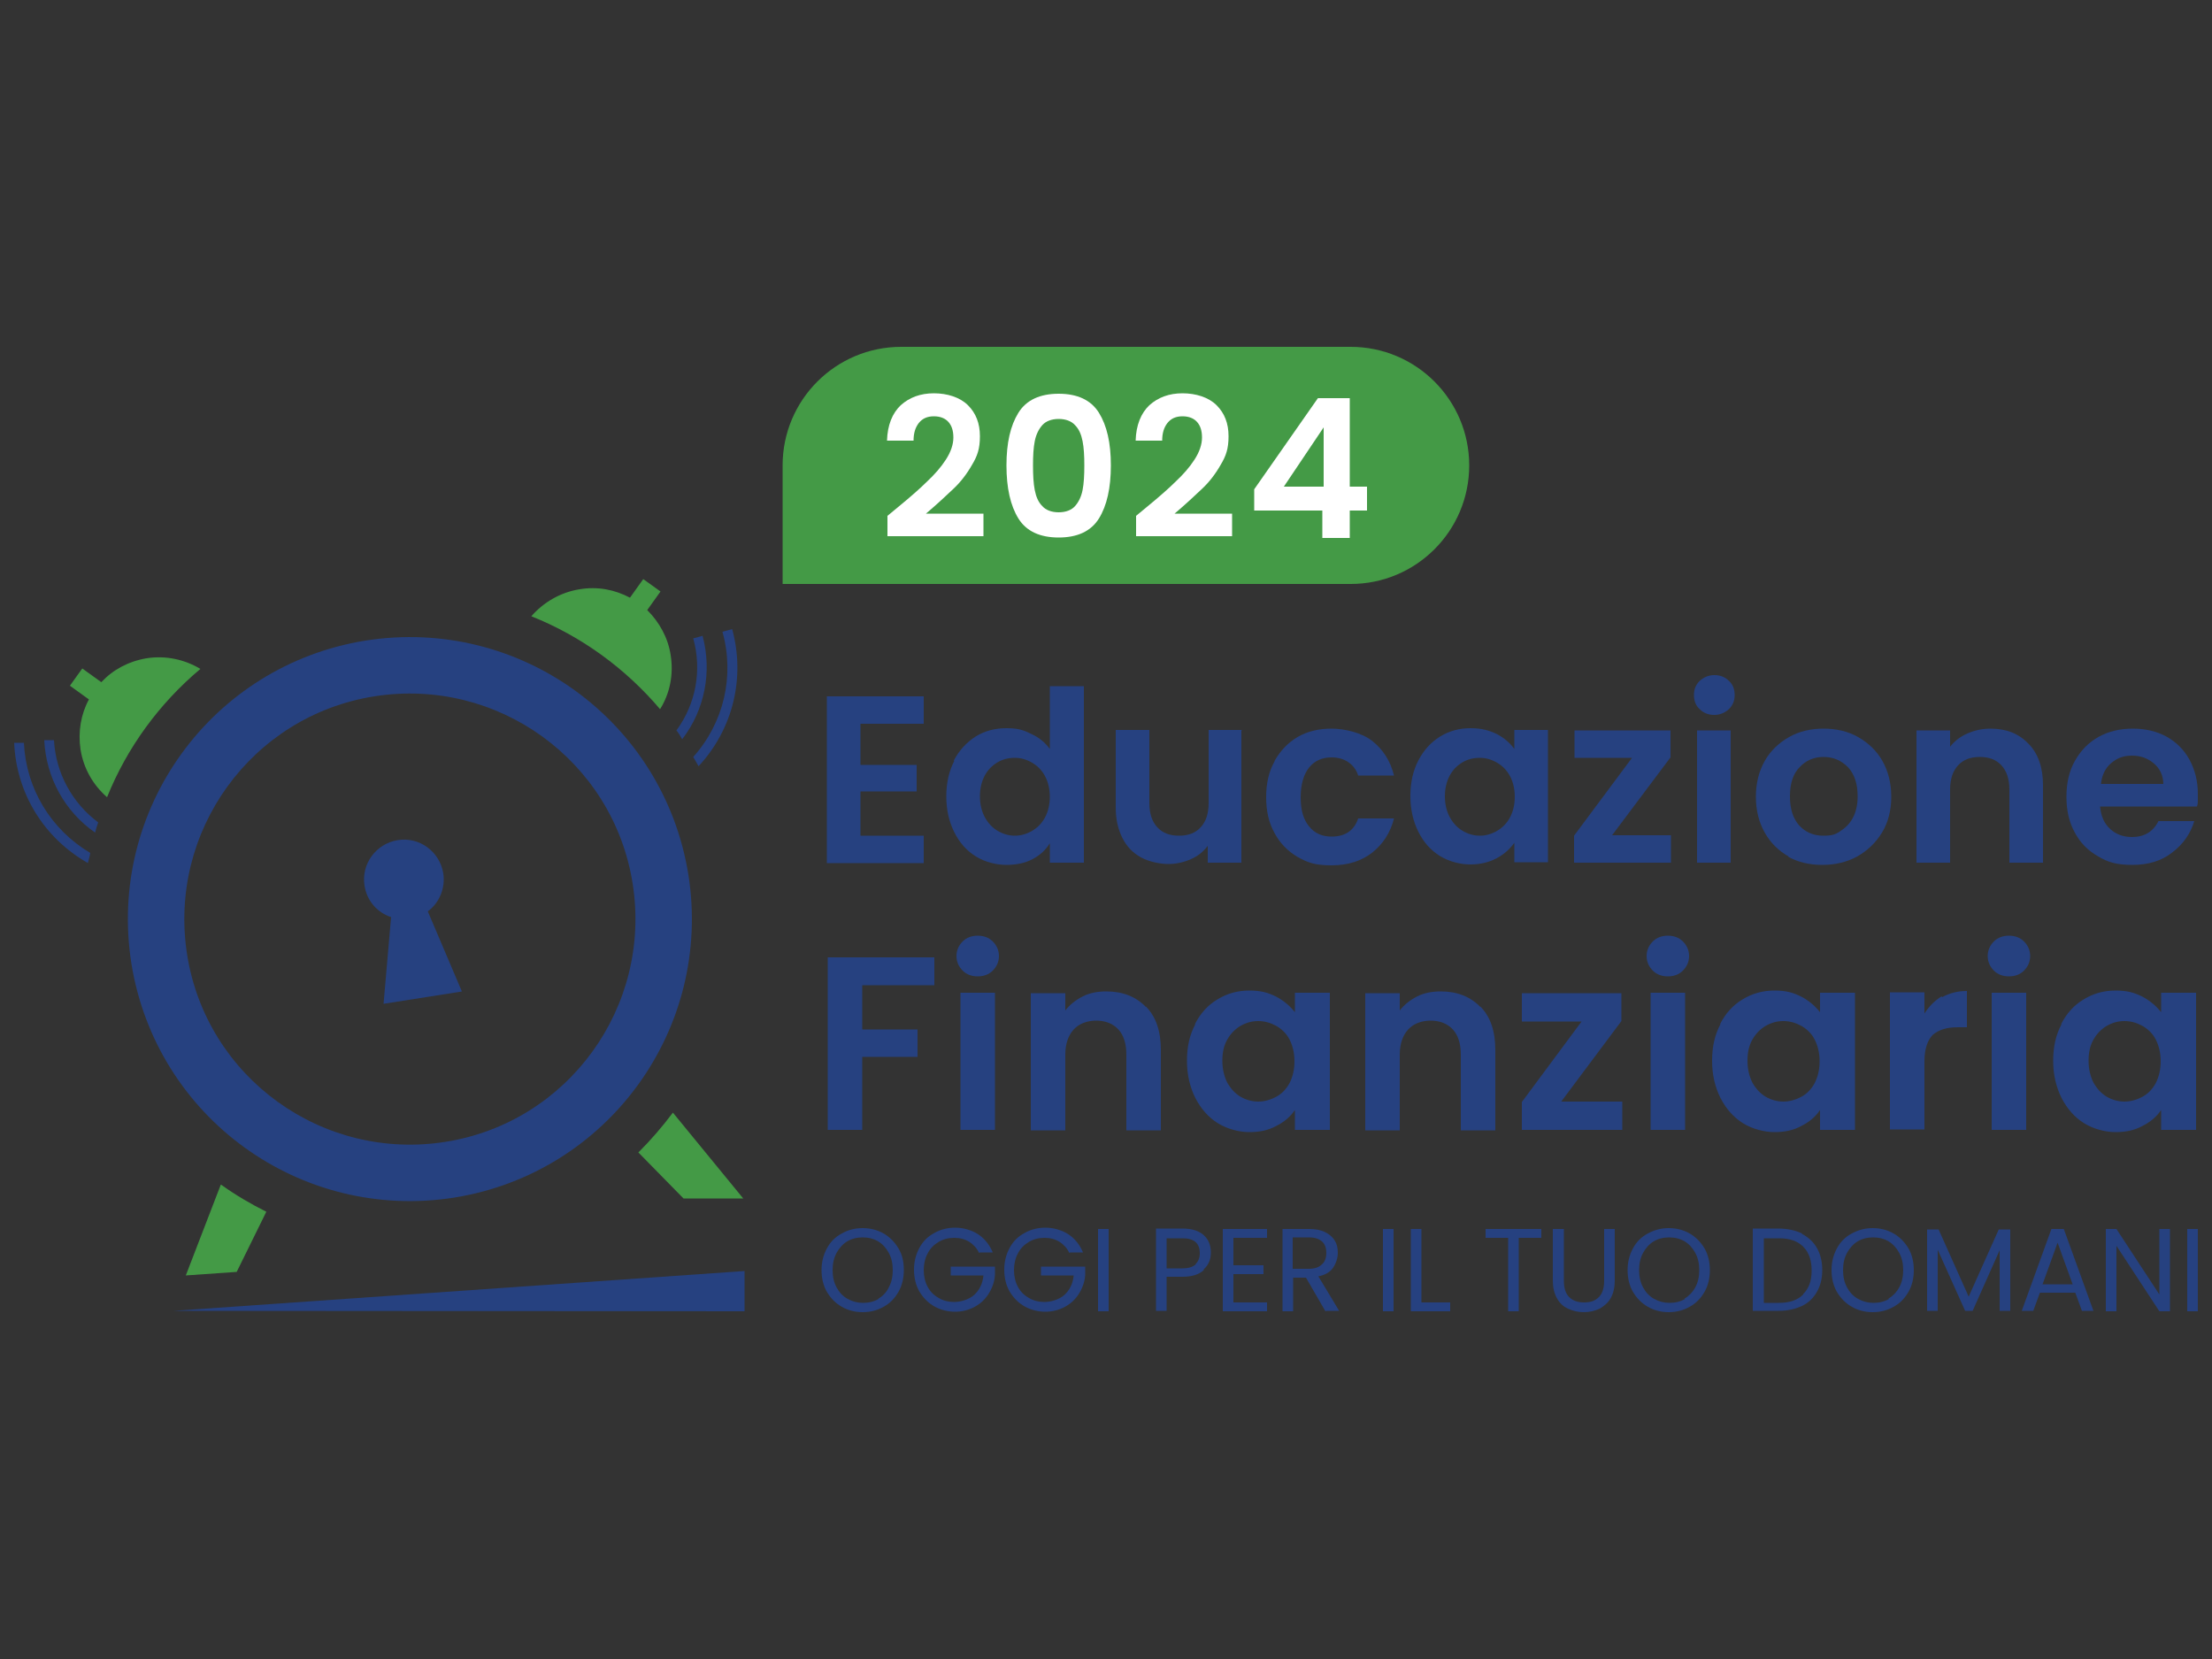 <?xml version="1.0" encoding="UTF-8"?>
<svg id="Livello_1" data-name="Livello 1" xmlns="http://www.w3.org/2000/svg" version="1.1" viewBox="0 0 500 375">
  <rect x="0" y="0" width="500" height="375" fill="#333333" stroke="none"/>
  <defs>
    <style>
      .cls-1 {
        fill: none;
      }

      .cls-1, .cls-2, .cls-3, .cls-4 {
        stroke-width: 0px;
      }

      .cls-2 {
        fill: #fff;
      }

      .cls-3 {
        fill: #264180;
      }

      .cls-4 {
        fill: #449a46;
      }
    </style>
  </defs>
  <rect class="cls-1" width="500" height="375"/>
  <g>
    <g>
      <path class="cls-3" d="M194.5,163.5v9.4h12.7v6h-12.7v10h14.3v6.2h-21.9v-37.7h21.9v6.2h-14.3Z"/>
      <path class="cls-3" d="M215.6,171.9c1.2-2.3,2.9-4.1,4.9-5.4,2.1-1.3,4.4-1.9,7-1.9s3.8.4,5.6,1.3c1.8.8,3.2,2,4.2,3.4v-14.2h7.7v39.9h-7.7v-4.4c-.9,1.5-2.2,2.7-3.9,3.6-1.7.9-3.7,1.3-5.9,1.3s-4.8-.6-6.9-1.9c-2.1-1.3-3.7-3.1-4.9-5.5-1.2-2.4-1.8-5.1-1.8-8.1s.6-5.7,1.8-8ZM236.2,175.4c-.7-1.3-1.7-2.3-2.9-3-1.2-.7-2.5-1.1-3.9-1.1s-2.7.3-3.9,1c-1.2.7-2.2,1.7-2.9,3-.7,1.3-1.1,2.9-1.1,4.7s.4,3.4,1.1,4.7c.7,1.3,1.7,2.4,2.9,3.1,1.2.7,2.5,1.1,3.9,1.1s2.7-.4,3.9-1.1c1.2-.7,2.2-1.7,2.9-3,.7-1.3,1.1-2.9,1.1-4.7s-.4-3.4-1.1-4.7Z"/>
      <path class="cls-3" d="M280.6,165.1v29.9h-7.6v-3.8c-1,1.3-2.2,2.3-3.8,3-1.6.7-3.3,1.1-5.1,1.1s-4.4-.5-6.2-1.5-3.2-2.4-4.2-4.4-1.5-4.2-1.5-6.9v-17.5h7.6v16.5c0,2.4.6,4.2,1.8,5.5,1.2,1.3,2.8,1.9,4.9,1.9s3.7-.6,4.9-1.9c1.2-1.3,1.8-3.1,1.8-5.5v-16.5h7.6Z"/>
      <path class="cls-3" d="M288.1,172c1.3-2.3,3-4.1,5.2-5.4,2.2-1.3,4.8-1.9,7.7-1.9s6.8.9,9.2,2.8c2.4,1.9,4.1,4.5,4.9,7.8h-8.1c-.4-1.3-1.2-2.3-2.2-3-1-.7-2.3-1.1-3.8-1.1-2.2,0-3.9.8-5.1,2.3s-1.9,3.8-1.9,6.7.6,5,1.9,6.6c1.3,1.6,3,2.3,5.1,2.3,3.1,0,5.1-1.4,6-4.1h8.1c-.8,3.2-2.5,5.8-4.9,7.7-2.4,1.9-5.5,2.9-9.2,2.9s-5.4-.6-7.7-1.9c-2.2-1.3-4-3.1-5.2-5.4-1.3-2.3-1.9-5-1.9-8.1s.6-5.8,1.9-8.1Z"/>
      <path class="cls-3" d="M320.6,171.9c1.2-2.3,2.8-4.1,4.9-5.4s4.4-1.9,6.9-1.9,4.2.5,5.9,1.3c1.7.9,3,2,4,3.4v-4.3h7.6v29.9h-7.6v-4.4c-1,1.4-2.3,2.6-4,3.5-1.7.9-3.7,1.4-5.9,1.4s-4.8-.6-6.9-1.9-3.7-3.1-4.9-5.5c-1.2-2.4-1.8-5.1-1.8-8.1s.6-5.7,1.8-8ZM341.3,175.4c-.7-1.3-1.7-2.3-2.9-3s-2.5-1.1-3.9-1.1-2.7.3-3.9,1c-1.2.7-2.2,1.7-2.9,3-.7,1.3-1.1,2.9-1.1,4.7s.4,3.4,1.1,4.7c.7,1.3,1.7,2.4,2.9,3.1,1.2.7,2.5,1.1,3.9,1.1s2.7-.4,3.9-1.1c1.2-.7,2.2-1.7,2.9-3,.7-1.3,1.1-2.9,1.1-4.7s-.4-3.4-1.1-4.7Z"/>
      <path class="cls-3" d="M364.4,188.8h13.3v6.2h-21.9v-6.1l13.1-17.6h-13v-6.2h21.7v6.1l-13.2,17.6Z"/>
      <path class="cls-3" d="M384.2,160.3c-.9-.8-1.3-1.9-1.3-3.2s.4-2.3,1.3-3.2c.9-.8,2-1.3,3.3-1.3s2.4.4,3.3,1.3c.9.8,1.3,1.9,1.3,3.2s-.4,2.3-1.3,3.2c-.9.8-2,1.3-3.3,1.3s-2.4-.4-3.3-1.3ZM391.2,165.1v29.9h-7.6v-29.9h7.6Z"/>
      <path class="cls-3" d="M404.3,193.6c-2.3-1.3-4.1-3.1-5.4-5.4-1.3-2.3-2-5-2-8.1s.7-5.8,2-8.1c1.3-2.3,3.2-4.1,5.5-5.4,2.3-1.3,4.9-1.9,7.8-1.9s5.5.6,7.8,1.9c2.3,1.3,4.2,3.1,5.5,5.4,1.3,2.3,2,5,2,8.1s-.7,5.8-2.1,8.1c-1.4,2.3-3.3,4.1-5.6,5.4-2.4,1.3-5,1.9-7.9,1.9s-5.5-.6-7.8-1.9ZM415.9,187.9c1.2-.7,2.2-1.7,2.9-3,.7-1.3,1.1-2.9,1.1-4.9,0-2.8-.7-5-2.2-6.6-1.5-1.5-3.3-2.3-5.5-2.3s-4,.8-5.4,2.3c-1.5,1.5-2.2,3.7-2.2,6.6s.7,5,2.1,6.6c1.4,1.5,3.2,2.3,5.4,2.3s2.7-.3,3.9-1Z"/>
      <path class="cls-3" d="M458.5,168.1c2.2,2.2,3.3,5.4,3.3,9.4v17.5h-7.6v-16.5c0-2.4-.6-4.2-1.8-5.5-1.2-1.3-2.8-1.9-4.9-1.9s-3.7.6-4.9,1.9c-1.2,1.3-1.8,3.1-1.8,5.5v16.5h-7.6v-29.9h7.6v3.7c1-1.3,2.3-2.3,3.9-3,1.6-.7,3.3-1.1,5.2-1.1,3.6,0,6.4,1.1,8.6,3.4Z"/>
      <path class="cls-3" d="M496.6,182.3h-21.9c.2,2.2.9,3.8,2.3,5.1,1.3,1.2,3,1.8,4.9,1.8,2.8,0,4.8-1.2,6-3.6h8.1c-.9,2.9-2.5,5.2-5,7.1-2.4,1.9-5.4,2.8-9,2.8s-5.5-.6-7.7-1.9c-2.3-1.3-4.1-3.1-5.3-5.4-1.3-2.3-1.9-5-1.9-8.1s.6-5.8,1.9-8.1c1.3-2.3,3-4.1,5.3-5.4,2.3-1.3,4.9-1.9,7.8-1.9s5.4.6,7.6,1.8c2.2,1.2,4,3,5.2,5.2s1.9,4.8,1.9,7.7,0,2.1-.2,2.9ZM489,177.3c0-1.9-.7-3.5-2.1-4.7-1.4-1.2-3-1.8-5-1.8s-3.4.6-4.7,1.7c-1.3,1.1-2.1,2.7-2.3,4.7h14.2Z"/>
      <path class="cls-3" d="M211.2,216.4v6.3h-16.3v10h12.5v6.2h-12.5v16.5h-7.8v-39h24.1Z"/>
      <path class="cls-3" d="M217.6,219.4c-.9-.9-1.4-2-1.4-3.3s.5-2.4,1.4-3.3c.9-.9,2.1-1.3,3.4-1.3s2.5.4,3.4,1.3c.9.9,1.4,2,1.4,3.3s-.5,2.4-1.4,3.3c-.9.9-2.1,1.3-3.4,1.3s-2.5-.4-3.4-1.3ZM224.9,224.4v31h-7.8v-31h7.8Z"/>
      <path class="cls-3" d="M259,227.5c2.3,2.3,3.4,5.6,3.4,9.8v18.2h-7.8v-17.1c0-2.5-.6-4.4-1.8-5.7-1.2-1.3-2.9-2-5-2s-3.9.7-5.1,2c-1.2,1.3-1.9,3.2-1.9,5.7v17.1h-7.8v-31h7.8v3.9c1-1.3,2.4-2.4,4-3.2,1.6-.8,3.4-1.1,5.3-1.1,3.7,0,6.7,1.2,8.9,3.5Z"/>
      <path class="cls-3" d="M270.1,231.5c1.2-2.4,2.9-4.3,5.1-5.6,2.1-1.3,4.5-2,7.2-2s4.3.5,6.1,1.4c1.7.9,3.1,2.1,4.2,3.5v-4.4h7.9v31h-7.9v-4.5c-1,1.5-2.4,2.7-4.2,3.6-1.8,1-3.8,1.4-6.1,1.4s-5-.7-7.1-2c-2.1-1.3-3.8-3.2-5.1-5.7-1.2-2.4-1.9-5.2-1.9-8.4s.6-5.9,1.9-8.3ZM291.5,235c-.7-1.4-1.8-2.4-3-3.1-1.3-.7-2.6-1.1-4.1-1.1s-2.8.4-4,1.1c-1.2.7-2.2,1.7-3,3.1-.8,1.4-1.1,3-1.1,4.8s.4,3.5,1.1,4.9c.8,1.4,1.8,2.5,3,3.2s2.6,1.1,4,1.1,2.8-.4,4.1-1.1c1.3-.7,2.3-1.8,3-3.1.7-1.4,1.1-3,1.1-4.9s-.4-3.5-1.1-4.9Z"/>
      <path class="cls-3" d="M334.6,227.5c2.3,2.3,3.4,5.6,3.4,9.8v18.2h-7.8v-17.1c0-2.5-.6-4.4-1.8-5.7-1.2-1.3-2.9-2-5-2s-3.9.7-5.1,2c-1.2,1.3-1.9,3.2-1.9,5.7v17.1h-7.8v-31h7.8v3.9c1-1.3,2.4-2.4,4-3.2,1.6-.8,3.4-1.1,5.3-1.1,3.7,0,6.7,1.2,8.9,3.5Z"/>
      <path class="cls-3" d="M352.9,249h13.8v6.4h-22.7v-6.3l13.5-18.2h-13.5v-6.4h22.5v6.3l-13.6,18.2Z"/>
      <path class="cls-3" d="M373.6,219.4c-.9-.9-1.4-2-1.4-3.3s.5-2.4,1.4-3.3c.9-.9,2.1-1.3,3.4-1.3s2.5.4,3.4,1.3c.9.9,1.4,2,1.4,3.3s-.5,2.4-1.4,3.3c-.9.9-2.1,1.3-3.4,1.3s-2.5-.4-3.4-1.3ZM380.9,224.4v31h-7.8v-31h7.8Z"/>
      <path class="cls-3" d="M388.8,231.5c1.2-2.4,2.9-4.3,5.1-5.6,2.1-1.3,4.5-2,7.2-2s4.3.5,6.1,1.4c1.7.9,3.1,2.1,4.2,3.5v-4.4h7.9v31h-7.9v-4.5c-1,1.5-2.4,2.7-4.2,3.6-1.8,1-3.8,1.4-6.1,1.4s-5-.7-7.1-2c-2.1-1.3-3.8-3.2-5.1-5.7-1.2-2.4-1.9-5.2-1.9-8.4s.6-5.9,1.9-8.3ZM410.2,235c-.7-1.4-1.8-2.4-3-3.1-1.3-.7-2.6-1.1-4.1-1.1s-2.8.4-4,1.1c-1.2.7-2.2,1.7-3,3.1-.8,1.4-1.1,3-1.1,4.8s.4,3.5,1.1,4.9c.8,1.4,1.8,2.5,3,3.2s2.6,1.1,4,1.1,2.8-.4,4.1-1.1c1.3-.7,2.3-1.8,3-3.1.7-1.4,1.1-3,1.1-4.9s-.4-3.5-1.1-4.9Z"/>
      <path class="cls-3" d="M439,225.4c1.6-.9,3.5-1.4,5.6-1.4v8.2h-2.1c-2.5,0-4.3.6-5.6,1.7-1.2,1.2-1.9,3.2-1.9,6v15.4h-7.8v-31h7.8v4.8c1-1.6,2.3-2.9,3.9-3.9Z"/>
      <path class="cls-3" d="M450.7,219.4c-.9-.9-1.4-2-1.4-3.3s.5-2.4,1.4-3.3c.9-.9,2.1-1.3,3.4-1.3s2.5.4,3.4,1.3c.9.9,1.4,2,1.4,3.3s-.5,2.4-1.4,3.3c-.9.9-2.1,1.3-3.4,1.3s-2.5-.4-3.4-1.3ZM458,224.4v31h-7.8v-31h7.8Z"/>
      <path class="cls-3" d="M465.9,231.5c1.2-2.4,2.9-4.3,5.1-5.6,2.1-1.3,4.5-2,7.2-2s4.3.5,6.1,1.4c1.7.9,3.1,2.1,4.2,3.5v-4.4h7.9v31h-7.9v-4.5c-1,1.5-2.4,2.7-4.2,3.6-1.8,1-3.8,1.4-6.1,1.4s-5-.7-7.1-2c-2.1-1.3-3.8-3.2-5.1-5.7-1.2-2.4-1.9-5.2-1.9-8.4s.6-5.9,1.9-8.3ZM487.3,235c-.7-1.4-1.8-2.4-3-3.1-1.3-.7-2.6-1.1-4.1-1.1s-2.8.4-4,1.1c-1.2.7-2.2,1.7-3,3.1-.8,1.4-1.1,3-1.1,4.8s.4,3.5,1.1,4.9c.8,1.4,1.8,2.5,3,3.2s2.6,1.1,4,1.1,2.8-.4,4.1-1.1c1.3-.7,2.3-1.8,3-3.1.7-1.4,1.1-3,1.1-4.9s-.4-3.5-1.1-4.9Z"/>
    </g>
    <path class="cls-4" d="M203.8,78.4h101.5c14.8,0,26.8,12,26.8,26.8h0c0,14.8-12,26.8-26.8,26.8h-128.4v-26.8c0-14.8,12-26.8,26.8-26.8Z"/>
    <g>
      <path class="cls-2" d="M202.9,114.7c2.8-2.3,5.1-4.3,6.7-5.9,1.7-1.6,3.1-3.2,4.2-4.9,1.1-1.7,1.7-3.4,1.7-5s-.4-2.7-1.1-3.5c-.7-.8-1.8-1.3-3.3-1.3s-2.6.5-3.4,1.5c-.8,1-1.2,2.3-1.2,4h-6c.1-3.5,1.2-6.2,3.1-8,2-1.8,4.5-2.7,7.5-2.7s5.9.9,7.7,2.7c1.8,1.8,2.7,4.1,2.7,7s-.6,4.5-1.8,6.5c-1.2,2.1-2.6,3.9-4.2,5.4-1.6,1.5-3.6,3.4-6.2,5.6h13v5.1h-21.7v-4.6l2.3-1.9Z"/>
      <path class="cls-2" d="M230.2,93.3c1.8-2.9,4.9-4.3,9.1-4.3s7.3,1.4,9.1,4.3c1.8,2.9,2.7,6.8,2.7,11.9s-.9,9.1-2.7,12c-1.8,2.9-4.9,4.3-9.1,4.3s-7.3-1.4-9.1-4.3c-1.8-2.9-2.7-6.9-2.7-12s.9-9,2.7-11.9ZM244.7,99.7c-.3-1.5-.8-2.7-1.7-3.6-.8-.9-2.1-1.4-3.7-1.4s-2.9.5-3.7,1.4c-.8.9-1.4,2.1-1.7,3.6-.3,1.5-.4,3.3-.4,5.5s.1,4.1.4,5.6c.3,1.5.8,2.7,1.7,3.6.8.9,2.1,1.4,3.7,1.4s2.9-.5,3.7-1.4c.8-.9,1.4-2.1,1.7-3.6.3-1.5.4-3.4.4-5.6s-.1-4-.4-5.5Z"/>
      <path class="cls-2" d="M259.1,114.7c2.8-2.3,5.1-4.3,6.7-5.9,1.7-1.6,3.1-3.2,4.2-4.9,1.1-1.7,1.7-3.4,1.7-5s-.4-2.7-1.1-3.5c-.7-.8-1.8-1.3-3.3-1.3s-2.6.5-3.4,1.5-1.2,2.3-1.2,4h-6c.1-3.5,1.2-6.2,3.1-8,2-1.8,4.5-2.7,7.5-2.7s5.9.9,7.7,2.7c1.8,1.8,2.7,4.1,2.7,7s-.6,4.5-1.8,6.5c-1.2,2.1-2.6,3.9-4.2,5.4-1.6,1.5-3.6,3.4-6.2,5.6h13v5.1h-21.7v-4.6l2.3-1.9Z"/>
      <path class="cls-2" d="M283.5,115.4v-4.8l14.4-20.6h7.2v20h3.9v5.4h-3.9v6.2h-6.2v-6.2h-15.4ZM299.2,96.6l-9,13.4h9v-13.4Z"/>
    </g>
    <polygon class="cls-3" points="39.3 296.3 39.3 296.3 168.3 287.3 168.3 296.4 39.3 296.3"/>
    <g>
      <path class="cls-3" d="M190.3,295.4c-1.4-.8-2.5-1.9-3.4-3.4-.8-1.4-1.2-3.1-1.2-4.9s.4-3.4,1.2-4.9,1.9-2.6,3.4-3.4c1.4-.8,3-1.2,4.7-1.2s3.3.4,4.7,1.2c1.4.8,2.5,1.9,3.4,3.4s1.2,3.1,1.2,4.9-.4,3.5-1.2,4.9-1.9,2.6-3.4,3.4c-1.4.8-3,1.2-4.7,1.2s-3.3-.4-4.7-1.2ZM198.5,293.6c1-.6,1.9-1.5,2.4-2.6.6-1.1.9-2.4.9-3.9s-.3-2.8-.9-3.9c-.6-1.1-1.4-2-2.4-2.6-1-.6-2.2-.9-3.5-.9s-2.5.3-3.5.9c-1,.6-1.8,1.5-2.4,2.6-.6,1.1-.9,2.4-.9,3.9s.3,2.8.9,3.9c.6,1.1,1.4,2,2.5,2.6s2.2.9,3.5.9,2.5-.3,3.5-.9Z"/>
      <path class="cls-3" d="M221.3,283.2c-.5-1.1-1.3-1.9-2.2-2.5-1-.6-2.1-.9-3.4-.9s-2.5.3-3.5.9c-1,.6-1.9,1.4-2.5,2.6-.6,1.1-.9,2.4-.9,3.8s.3,2.7.9,3.8c.6,1.1,1.4,1.9,2.5,2.5,1,.6,2.2.9,3.5.9s3.3-.5,4.5-1.6,1.9-2.5,2.1-4.4h-7.4v-2h10v1.9c-.1,1.5-.6,2.9-1.4,4.2-.8,1.3-1.9,2.3-3.2,3-1.3.7-2.8,1.1-4.4,1.1s-3.3-.4-4.7-1.2c-1.4-.8-2.5-1.9-3.4-3.4-.8-1.4-1.2-3.1-1.2-4.9s.4-3.4,1.2-4.9,1.9-2.6,3.4-3.4c1.4-.8,3-1.2,4.7-1.2s3.7.5,5.2,1.5c1.5,1,2.6,2.4,3.3,4.1h-2.9Z"/>
      <path class="cls-3" d="M241.7,283.2c-.5-1.1-1.3-1.9-2.2-2.5-1-.6-2.1-.9-3.4-.9s-2.5.3-3.5.9c-1,.6-1.9,1.4-2.5,2.6-.6,1.1-.9,2.4-.9,3.8s.3,2.7.9,3.8c.6,1.1,1.4,1.9,2.5,2.5,1,.6,2.2.9,3.5.9s3.3-.5,4.5-1.6,1.9-2.5,2.1-4.4h-7.4v-2h10v1.9c-.1,1.5-.6,2.9-1.4,4.2-.8,1.3-1.9,2.3-3.2,3-1.3.7-2.8,1.1-4.4,1.1s-3.3-.4-4.7-1.2c-1.4-.8-2.5-1.9-3.4-3.4-.8-1.4-1.2-3.1-1.2-4.9s.4-3.4,1.2-4.9,1.9-2.6,3.4-3.4c1.4-.8,3-1.2,4.7-1.2s3.7.5,5.2,1.5c1.5,1,2.6,2.4,3.3,4.1h-2.9Z"/>
      <path class="cls-3" d="M250.6,277.8v18.6h-2.4v-18.6h2.4Z"/>
      <path class="cls-3" d="M272.1,287.1c-1.1,1-2.7,1.5-4.8,1.5h-3.6v7.7h-2.4v-18.6h6c2.1,0,3.7.5,4.8,1.5s1.6,2.3,1.6,3.9-.5,2.8-1.6,3.8ZM270.2,285.8c.6-.6,1-1.4,1-2.5,0-2.3-1.3-3.4-3.9-3.4h-3.6v6.8h3.6c1.3,0,2.3-.3,3-.9Z"/>
      <path class="cls-3" d="M278.8,279.8v6.2h6.8v2h-6.8v6.4h7.6v2h-10v-18.6h10v2h-7.6Z"/>
      <path class="cls-3" d="M299.6,296.4l-4.4-7.6h-2.9v7.6h-2.4v-18.6h6c1.4,0,2.6.2,3.6.7,1,.5,1.7,1.1,2.2,1.9s.7,1.7.7,2.8-.4,2.4-1.1,3.4c-.7,1-1.8,1.6-3.3,1.9l4.7,7.8h-2.9ZM292.2,286.8h3.6c1.3,0,2.3-.3,3-1,.7-.6,1-1.5,1-2.6s-.3-2-1-2.6-1.6-.9-3-.9h-3.6v7Z"/>
      <path class="cls-3" d="M315,277.8v18.6h-2.4v-18.6h2.4Z"/>
      <path class="cls-3" d="M321.3,294.4h6.5v2h-8.9v-18.6h2.4v16.6Z"/>
      <path class="cls-3" d="M348.4,277.8v2h-5.1v16.6h-2.4v-16.6h-5.1v-2h12.6Z"/>
      <path class="cls-3" d="M353.5,277.8v11.7c0,1.7.4,2.9,1.2,3.7.8.8,1.9,1.2,3.4,1.2s2.5-.4,3.3-1.2c.8-.8,1.2-2,1.2-3.7v-11.7h2.4v11.7c0,1.5-.3,2.8-.9,3.9-.6,1.1-1.5,1.8-2.5,2.4-1.1.5-2.2.8-3.6.8s-2.5-.3-3.6-.8c-1.1-.5-1.9-1.3-2.5-2.4-.6-1.1-.9-2.4-.9-3.9v-11.7h2.4Z"/>
      <path class="cls-3" d="M372.5,295.4c-1.4-.8-2.5-1.9-3.4-3.4-.8-1.4-1.2-3.1-1.2-4.9s.4-3.4,1.2-4.9,1.9-2.6,3.4-3.4,3-1.2,4.7-1.2,3.3.4,4.7,1.2c1.4.8,2.5,1.9,3.4,3.4.8,1.4,1.2,3.1,1.2,4.9s-.4,3.5-1.2,4.9c-.8,1.4-1.9,2.6-3.4,3.4-1.4.8-3,1.2-4.7,1.2s-3.3-.4-4.7-1.2ZM380.7,293.6c1-.6,1.9-1.5,2.5-2.6.6-1.1.9-2.4.9-3.9s-.3-2.8-.9-3.9c-.6-1.1-1.4-2-2.4-2.6-1-.6-2.2-.9-3.5-.9s-2.5.3-3.5.9-1.8,1.5-2.4,2.6c-.6,1.1-.9,2.4-.9,3.9s.3,2.8.9,3.9c.6,1.1,1.4,2,2.5,2.6s2.2.9,3.5.9,2.5-.3,3.5-.9Z"/>
      <path class="cls-3" d="M407.3,278.9c1.5.8,2.6,1.8,3.4,3.2.8,1.4,1.2,3.1,1.2,5s-.4,3.5-1.2,4.9c-.8,1.4-1.9,2.5-3.4,3.2-1.5.7-3.2,1.1-5.3,1.1h-5.8v-18.6h5.8c2,0,3.8.4,5.3,1.1ZM407.6,292.5c1.3-1.3,1.9-3,1.9-5.3s-.6-4.1-1.9-5.4c-1.3-1.3-3.1-1.9-5.5-1.9h-3.4v14.6h3.4c2.4,0,4.2-.6,5.5-1.9Z"/>
      <path class="cls-3" d="M418.6,295.4c-1.4-.8-2.5-1.9-3.4-3.4-.8-1.4-1.2-3.1-1.2-4.9s.4-3.4,1.2-4.9,1.9-2.6,3.4-3.4,3-1.2,4.7-1.2,3.3.4,4.7,1.2c1.4.8,2.5,1.9,3.4,3.4.8,1.4,1.2,3.1,1.2,4.9s-.4,3.5-1.2,4.9c-.8,1.4-1.9,2.6-3.4,3.4-1.4.8-3,1.2-4.7,1.2s-3.3-.4-4.7-1.2ZM426.8,293.6c1-.6,1.9-1.5,2.5-2.6.6-1.1.9-2.4.9-3.9s-.3-2.8-.9-3.9c-.6-1.1-1.4-2-2.4-2.6-1-.6-2.2-.9-3.5-.9s-2.5.3-3.5.9-1.8,1.5-2.4,2.6c-.6,1.1-.9,2.4-.9,3.9s.3,2.8.9,3.9c.6,1.1,1.4,2,2.5,2.6s2.2.9,3.5.9,2.5-.3,3.5-.9Z"/>
      <path class="cls-3" d="M454.4,277.9v18.4h-2.4v-13.7l-6.1,13.7h-1.7l-6.2-13.8v13.8h-2.4v-18.4h2.6l6.8,15.2,6.8-15.2h2.6Z"/>
      <path class="cls-3" d="M469.2,292.2h-8.1l-1.5,4.1h-2.6l6.7-18.5h2.8l6.7,18.5h-2.6l-1.5-4.1ZM468.5,290.3l-3.4-9.4-3.4,9.4h6.7Z"/>
      <path class="cls-3" d="M490.5,296.4h-2.4l-9.7-14.8v14.8h-2.4v-18.6h2.4l9.7,14.8v-14.8h2.4v18.6Z"/>
      <path class="cls-3" d="M496.8,277.8v18.6h-2.4v-18.6h2.4Z"/>
    </g>
    <g>
      <g>
        <path class="cls-4" d="M149.2,160.3c2.2-3.5,3.1-7.8,2.4-12.2-.6-4-2.6-7.5-5.3-10.2l3-4.2-3.9-2.8-3,4.2c-3.4-1.8-7.3-2.6-11.4-1.9-4.4.7-8.2,3-10.9,6.1,11.3,4.5,21.3,11.8,29.1,21Z"/>
        <path class="cls-3" d="M155.6,197.7c-5.6-34.8-38.2-58.4-73-52.9-34.8,5.6-58.4,38.2-52.9,73,5.6,34.8,38.2,58.4,73,52.9,34.8-5.6,58.4-38.2,52.9-73ZM100.7,258.1c-27.8,4.4-54-14.5-58.4-42.3-4.4-27.8,14.5-54,42.3-58.4,27.8-4.4,54,14.5,58.4,42.3,4.4,27.8-14.5,54-42.3,58.4Z"/>
        <path class="cls-3" d="M104.4,224.1l-7.7-18.1c2.6-1.9,4-5.2,3.5-8.6-.8-4.9-5.4-8.3-10.3-7.5h0s0,0,0,0c0,0,0,0,0,0-4.9.8-8.3,5.4-7.5,10.3.5,3.4,2.9,6.1,6,7.1l-1.7,19.6,17.8-2.8Z"/>
      </g>
      <path class="cls-4" d="M24.2,180.2c4.5-11.2,11.8-21.2,21.1-29-3.5-2.1-7.8-3.1-12.2-2.4-4.1.7-7.6,2.6-10.2,5.4l-4.3-3.1-2.8,3.9,4.3,3.1c-1.8,3.3-2.5,7.3-1.9,11.3.7,4.4,2.9,8.1,6,10.8Z"/>
      <g>
        <path class="cls-3" d="M5.4,167.9h-2.2c.5,11.5,6.8,21.6,16.7,27.2v-.2c.2-.7.4-1.4.5-2.1-8.9-5.3-14.5-14.5-15-24.9Z"/>
        <path class="cls-3" d="M12.2,167.3h-2.2c.4,8.5,4.7,16.2,11.5,20.9.2-.8.4-1.5.7-2.3-5.9-4.4-9.6-11.2-10-18.6Z"/>
        <path class="cls-3" d="M165.5,142.2l-2.2.6c2.8,10,.3,20.6-6.6,28.3.4.7.8,1.4,1.2,2.1,7.8-8.4,10.6-20,7.6-31Z"/>
        <path class="cls-3" d="M158.9,143.7l-2.2.6c2,7.2.6,14.8-3.8,20.8.5.6.9,1.3,1.3,2,5.1-6.6,6.8-15.3,4.6-23.4Z"/>
      </g>
      <g>
        <path class="cls-4" d="M152.1,251.5c-2.4,3.2-5,6.2-7.8,9l10.2,10.4h13.5s-15.9-19.4-15.9-19.4Z"/>
        <path class="cls-4" d="M49.9,267.8l-7.9,20.5,11.5-.8,6.7-13.6c-3.6-1.8-7-3.8-10.2-6.1Z"/>
      </g>
    </g>
  </g>
</svg>